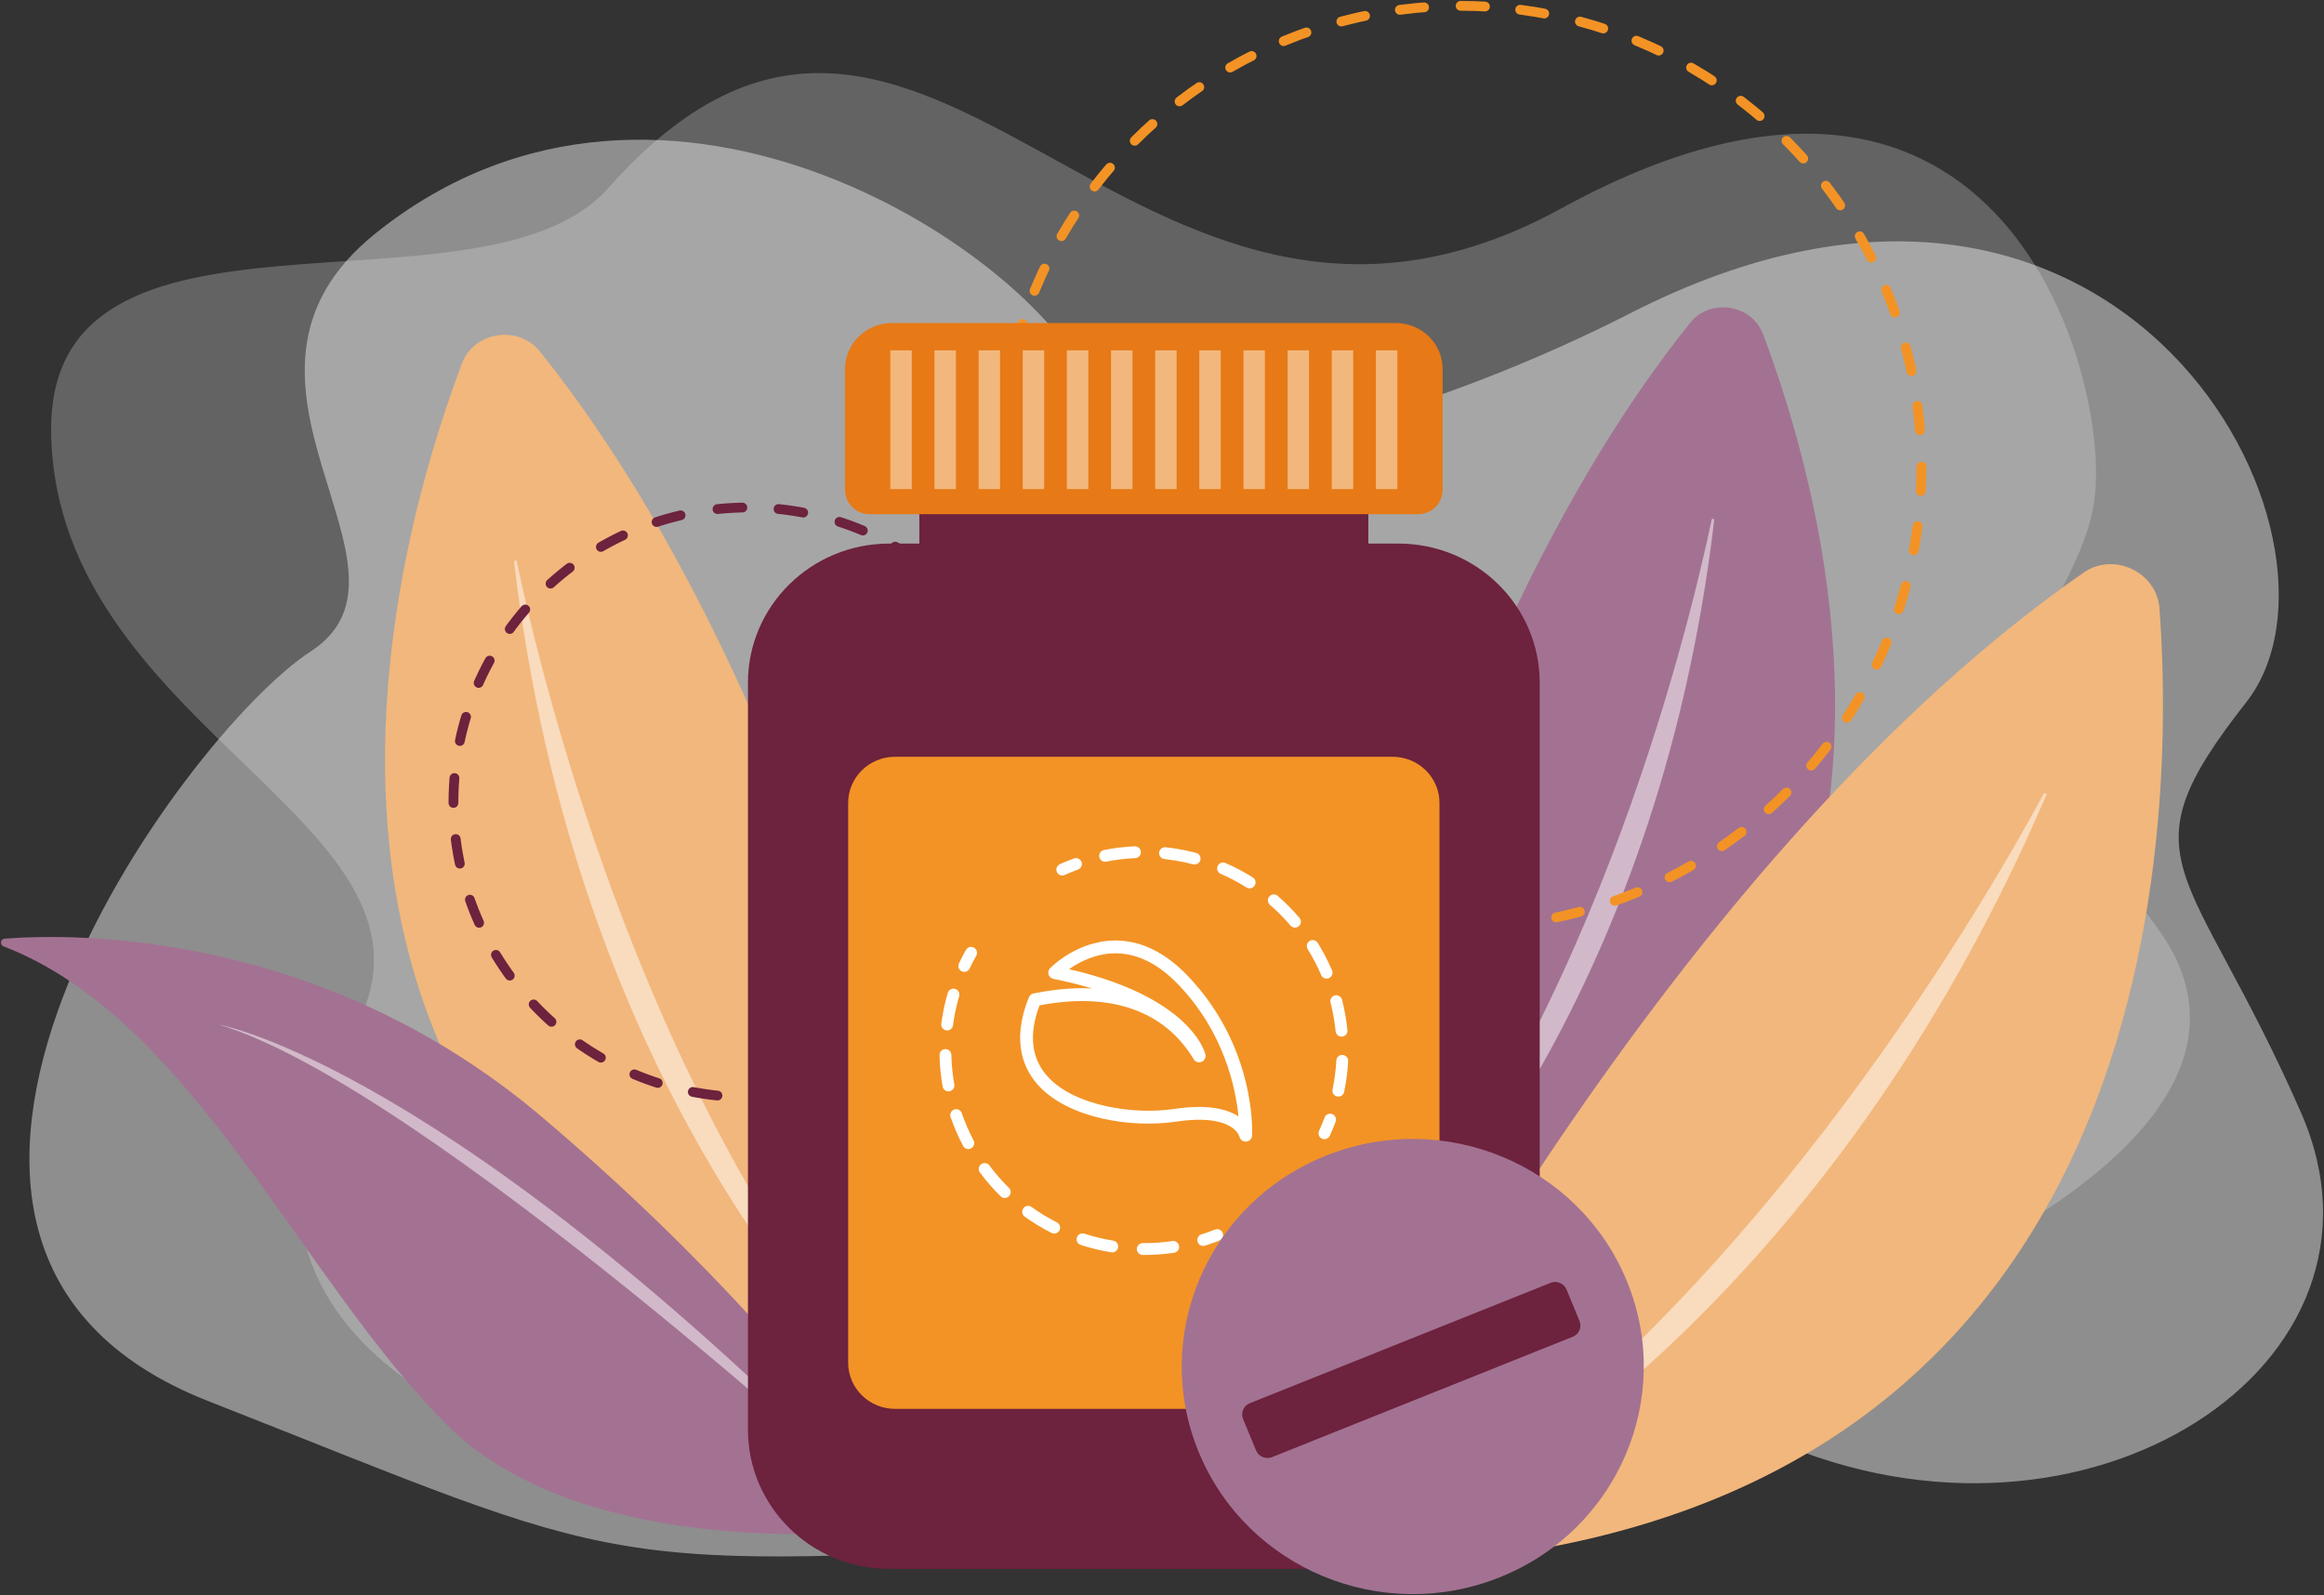 <?xml version="1.0" encoding="UTF-8"?>
<svg id="Illustration" xmlns="http://www.w3.org/2000/svg" viewBox="0 0 2191 1504">
  <rect x="0" y="0" width="2191" height="1504" fill="#333333" stroke="none"/>
  <defs>
    <style>
      .cls-1 {
        fill: #a37292;
      }

      .cls-2, .cls-3 {
        fill: #fff;
      }

      .cls-4 {
        stroke: #6d223d;
        stroke-dasharray: 23.53 34.11 23.53 35.29;
      }

      .cls-4, .cls-5 {
        fill: none;
        stroke-linecap: round;
        stroke-linejoin: round;
        stroke-width: 9.22px;
      }

      .cls-3, .cls-6 {
        opacity: .5;
      }

      .cls-7 {
        fill: #e77916;
      }

      .cls-5 {
        stroke: #f39325;
        stroke-dasharray: 22.98 33.32 22.98 34.47;
      }

      .cls-8 {
        fill: #6d223d;
      }

      .cls-9 {
        fill: #f39325;
      }

      .cls-6, .cls-10 {
        fill: #ebebeb;
      }

      .cls-10 {
        opacity: .26;
      }

      .cls-11 {
        fill: #f2b77c;
      }
    </style>
  </defs>
  <g>
    <path class="cls-6" d="M354.35,219.78c-173.19,138.74,58.32,316.82-61.62,394.57-119.94,77.74-471.56,559.15-96.98,706.48,403.39,158.66,360.81,160.96,851.61,133.32,404.07-22.75,331.45-224.68,625.31-95.93,293.87,128.75,601.01-71.56,496.58-309.31-104.43-237.74-170.92-234.78-51.67-386.61,119.25-151.83-115.29-605.25-581.11-366.66-158.35,81.11-463.01,192.28-508.08,70.85C983.31,245.07,628.05.53,354.35,219.78Z"/>
    <path class="cls-10" d="M573.44,177.36c-118.46,133.4-529.54-14.8-525.22,231.15,5.06,287.99,409.08,372.72,278.26,575.13-130.82,202.41,13.64,429.29,539.35,425.01,525.71-4.27,1371.42-258.3,1167.68-534.21-203.75-275.91-68-290.06-58.06-412,9.94-121.94-96.42-488.96-503.58-265.91-407.16,223.05-598.47-356.99-898.43-19.18Z"/>
  </g>
  <g>
    <path class="cls-11" d="M917.04,1370.94s-105.43-661.97-408.04-1039.54c-20.34-25.38-62.1-18.92-73.55,11.47-76.58,203.24-243.07,824.13,481.6,1028.07Z"/>
    <path class="cls-3" d="M853.07,1324.42c1.52,1.67-.88,3.98-2.62,2.52-64.31-53.5-308.61-311.57-365.77-797.07-.18-1.56,2.22-1.99,2.54-.45,23.83,113.25,125.01,531.73,365.84,795Z"/>
  </g>
  <g>
    <path class="cls-1" d="M3.33,892.28c-3.73-1.44-2.96-6.92,1.02-7.23,63.59-4.95,297.34-9.08,506.59,168.15,191.46,162.16,299.21,307.3,337.12,362.9,7.5,11,.39,26-12.87,27.15-78.58,6.8-299.62,14.33-414.12-99.95C284.25,1206.74,181.28,960.82,3.33,892.28Z"/>
    <path class="cls-3" d="M206.67,966.15s217.26,38.48,625.53,454.91c0,0-432.47-396.77-625.53-454.91Z"/>
  </g>
  <g>
    <path class="cls-1" d="M1211.02,1278.43s98.77-620.2,382.3-973.95c19.06-23.78,58.18-17.73,68.91,10.75,71.75,190.42,227.73,772.13-451.21,963.2Z"/>
    <path class="cls-3" d="M1270.95,1234.84c-1.43,1.56.82,3.72,2.45,2.37,60.25-50.12,289.13-291.91,342.69-746.78.17-1.46-2.08-1.86-2.38-.42-22.32,106.1-117.12,498.18-342.76,744.83Z"/>
  </g>
  <g>
    <path class="cls-11" d="M1233.79,1476.93s307.72-643.4,730.59-937.05c28.43-19.74,69.07-.53,71.56,33.94,16.66,230.48-1.25,914.19-802.15,903.11Z"/>
    <path class="cls-3" d="M1313.11,1448.83c-2.06,1.24-.31,4.32,1.91,3.37,81.78-35.13,409.02-224.52,614.15-702.49.66-1.54-1.66-2.7-2.46-1.23-58.55,108.32-288.31,504.62-613.6,700.35Z"/>
  </g>
  <circle class="cls-5" cx="1377" cy="440" r="434.5"/>
  <circle class="cls-4" cx="705.5" cy="756.5" r="278"/>
  <g>
    <g>
      <rect class="cls-8" x="866.72" y="447.98" width="423.3" height="114.71"/>
      <path class="cls-8" d="M1318.38,1479.29h-480.02c-73.57,0-133.21-58.76-133.21-131.24v-704.28c0-72.48,59.64-131.24,133.21-131.24h480.02c73.57,0,133.21,58.76,133.21,131.24v704.28c0,72.48-59.64,131.24-133.21,131.24Z"/>
      <path class="cls-9" d="M1312.9,1328.38h-469.07c-24.42,0-44.21-19.5-44.21-43.55v-527.72c0-24.05,19.79-43.55,44.21-43.55h469.07c24.42,0,44.21,19.5,44.21,43.55v527.72c0,24.05-19.79,43.55-44.21,43.55Z"/>
      <path class="cls-7" d="M1336.73,484.85h-516.72c-12.89,0-23.34-10.3-23.34-23v-113.79c0-24.01,19.76-43.47,44.13-43.47h475.16c24.37,0,44.13,19.46,44.13,43.47v113.79c0,12.7-10.45,23-23.34,23Z"/>
      <g>
        <rect class="cls-11" x="839.36" y="330.32" width="20.23" height="130.85"/>
        <rect class="cls-11" x="880.98" y="330.32" width="20.23" height="130.85"/>
        <rect class="cls-11" x="922.6" y="330.32" width="20.23" height="130.85"/>
        <rect class="cls-11" x="964.21" y="330.32" width="20.23" height="130.85"/>
        <rect class="cls-11" x="1005.83" y="330.32" width="20.23" height="130.85"/>
        <rect class="cls-11" x="1047.45" y="330.32" width="20.23" height="130.85"/>
        <rect class="cls-11" x="1089.06" y="330.32" width="20.23" height="130.85"/>
        <rect class="cls-11" x="1130.68" y="330.32" width="20.23" height="130.85"/>
        <rect class="cls-11" x="1172.3" y="330.32" width="20.23" height="130.85"/>
        <rect class="cls-11" x="1213.91" y="330.32" width="20.23" height="130.85"/>
        <rect class="cls-11" x="1255.53" y="330.32" width="20.23" height="130.85"/>
        <rect class="cls-11" x="1297.15" y="330.32" width="20.23" height="130.85"/>
      </g>
    </g>
    <g>
      <g>
        <g>
          <path class="cls-2" d="M904.22,913.48c.55,1,1.4,1.84,2.52,2.36,2.79,1.31,6.11.11,7.42-2.68,1.91-4.06,4-8.1,6.21-12.01,1.51-2.68.57-6.08-2.11-7.6-2.68-1.52-6.09-.57-7.6,2.11-2.35,4.15-4.57,8.45-6.6,12.76-.79,1.68-.67,3.55.16,5.07Z"/>
          <path class="cls-2" d="M907.98,1080.44c-4.62-8.74-8.59-17.91-11.81-27.24-1-2.91.54-6.09,3.46-7.09,2.91-1,6.12.52,7.09,3.46,3.03,8.79,6.78,17.43,11.13,25.67,1.44,2.73.4,6.1-2.33,7.54-2.7,1.42-6.03.42-7.5-2.24-.02-.03-.03-.05-.05-.08ZM924.98,1097.74c2.47-1.84,5.97-1.32,7.81,1.15,5.55,7.47,11.73,14.57,18.36,21.11,2.21,2.17,2.22,5.7.06,7.89-2.16,2.2-5.7,2.22-7.89.06-7.04-6.94-13.6-14.47-19.49-22.4-.15-.21-.29-.43-.42-.65-1.32-2.4-.7-5.48,1.56-7.16ZM888.7,1024.45c-1.74-9.72-2.73-19.67-2.94-29.56-.07-3.08,2.38-5.63,5.46-5.7,3.08-.07,5.63,2.37,5.7,5.46.2,9.31,1.13,18.68,2.77,27.83.55,3.03-1.48,5.93-4.51,6.47-2.42.43-4.75-.76-5.87-2.8-.28-.52-.49-1.09-.6-1.71ZM964.74,1139.31c1.8-2.5,5.29-3.07,7.79-1.27,7.55,5.43,15.59,10.32,23.89,14.52,2.75,1.4,3.85,4.75,2.46,7.5-1.39,2.75-4.75,3.85-7.5,2.46-8.82-4.46-17.35-9.65-25.37-15.42-.7-.5-1.24-1.13-1.63-1.84-1-1.83-.94-4.14.36-5.95ZM887.41,965.25c.24-1.81.51-3.63.8-5.44,1.29-7.97,3.08-15.92,5.34-23.62.87-2.96,3.96-4.65,6.92-3.79,2.96.87,4.66,3.97,3.79,6.92-2.13,7.26-3.82,14.75-5.03,22.27-.28,1.71-.53,3.41-.75,5.12-.4,3.06-3.21,5.21-6.26,4.8-1.83-.24-3.34-1.34-4.16-2.85-.55-1-.8-2.19-.64-3.41ZM1015.24,1166.8c.95-2.93,4.1-4.54,7.03-3.59,8.82,2.86,17.97,5.07,27.2,6.56,3.05.49,5.11,3.36,4.62,6.4-.49,3.04-3.36,5.11-6.4,4.62-9.79-1.58-19.5-3.92-28.86-6.96-1.41-.45-2.51-1.42-3.17-2.62-.72-1.3-.91-2.88-.42-4.41ZM1071.73,1177.67c.02-3.08,2.54-5.56,5.62-5.54,9.32.07,18.71-.59,27.91-1.96,3.05-.45,5.89,1.66,6.34,4.7.45,3.05-1.65,5.88-4.7,6.34-9.76,1.45-19.73,2.15-29.63,2.08-2.09-.01-3.91-1.18-4.85-2.9-.44-.81-.69-1.74-.69-2.73Z"/>
          <path class="cls-2" d="M1129.47,1171.89c1.25,2.28,3.98,3.44,6.56,2.63,4.56-1.43,9.11-3.05,13.53-4.81,2.87-1.14,4.26-4.39,3.12-7.25-1.11-2.87-4.38-4.26-7.25-3.12-4.17,1.66-8.45,3.18-12.75,4.52-2.94.92-4.58,4.05-3.66,6.99.12.36.26.7.44,1.02Z"/>
        </g>
        <g>
          <path class="cls-2" d="M1243.76,1071.26c.56,1.01,1.43,1.86,2.56,2.38,2.8,1.28,6.11.05,7.4-2.75,1.98-4.32,3.83-8.79,5.49-13.28,1.07-2.89-.4-6.1-3.3-7.17-2.89-1.07-6.1.4-7.17,3.3-1.56,4.22-3.3,8.43-5.17,12.5-.76,1.67-.64,3.52.19,5.02Z"/>
          <path class="cls-2" d="M1036.38,808.04c-.6-3.02,1.36-5.96,4.38-6.56,9.52-1.91,19.28-3.09,29-3.52,3.08-.14,5.68,2.25,5.82,5.33.14,3.08-2.25,5.69-5.33,5.82-9.15.4-18.34,1.52-27.31,3.31-2.45.49-4.84-.7-5.98-2.78-.27-.49-.47-1.02-.58-1.6ZM1092.8,803.83c.33-3.06,3.08-5.28,6.14-4.95,3.41.36,6.83.83,10.26,1.38,6.2,1,12.41,2.31,18.46,3.9,2.98.78,4.77,3.84,3.98,6.81-.78,2.98-3.83,4.76-6.81,3.98-5.7-1.5-11.56-2.73-17.4-3.68-3.23-.52-6.45-.95-9.67-1.3-1.89-.2-3.45-1.32-4.3-2.86-.53-.96-.78-2.1-.65-3.28ZM1256.31,1027.26c.53-2.57,1.01-5.17,1.43-7.79,1.04-6.45,1.75-13.01,2.1-19.52.17-3.08,2.8-5.44,5.87-5.27,3.08.17,5.44,2.8,5.27,5.87-.37,6.89-1.12,13.85-2.22,20.69-.45,2.78-.96,5.54-1.52,8.27-.62,3.02-3.58,4.96-6.59,4.34-1.67-.34-3-1.4-3.76-2.78-.62-1.12-.85-2.46-.57-3.81ZM1147.93,816.6c1.23-2.83,4.51-4.13,7.34-2.9,8.92,3.86,17.61,8.45,25.83,13.62,2.61,1.63,3.39,5.08,1.75,7.69-1.64,2.61-5.09,3.39-7.7,1.75-7.74-4.87-15.92-9.19-24.32-12.83-1.18-.51-2.09-1.38-2.67-2.43-.8-1.46-.94-3.26-.23-4.91ZM1259.2,972.45c-.9-9.1-2.52-18.22-4.8-27.09-.77-2.98,1.03-6.03,4.01-6.8,2.98-.77,6.04,1.04,6.8,4.01,2.42,9.42,4.14,19.09,5.1,28.77.3,3.07-1.93,5.8-5,6.1-2.29.23-4.4-.97-5.44-2.87-.35-.64-.58-1.36-.66-2.14ZM1196.68,845.27c2.02-2.33,5.54-2.58,7.87-.57,7.34,6.36,14.25,13.33,20.56,20.73,2.01,2.34,1.72,5.87-.63,7.87-2.35,2-5.87,1.72-7.87-.63-5.95-6.97-12.47-13.55-19.38-19.53-.51-.45-.93-.97-1.24-1.53-1.09-1.99-.9-4.53.67-6.34ZM1245.54,919.32c-3.59-8.4-7.87-16.62-12.7-24.42-1.62-2.67-.82-6.06,1.8-7.68,2.62-1.62,6.06-.82,7.68,1.8,5.12,8.27,9.67,17,13.47,25.91,1.21,2.84-.11,6.11-2.94,7.32-2.66,1.14-5.71.05-7.08-2.44-.09-.16-.17-.33-.24-.5Z"/>
          <path class="cls-2" d="M996.59,822.62c1.39,2.53,4.52,3.6,7.19,2.39,4.08-1.85,8.29-3.56,12.52-5.11,2.9-1.06,4.38-4.26,3.32-7.16-1.05-2.86-4.26-4.38-7.16-3.32-4.49,1.64-8.97,3.47-13.29,5.42-2.81,1.27-4.05,4.58-2.78,7.39.06.13.13.27.2.39Z"/>
        </g>
      </g>
      <path class="cls-2" d="M970.07,940.28c.89-2.18,2.95-3.63,5.27-3.75.46-.07,1.26-.23,2.35-.44,18.39-3.55,35.74-4.9,51.87-4.09-10.87-3.27-22.96-6.32-36.42-9.02-2.17-.44-3.93-2.03-4.58-4.14-.65-2.11-.1-4.42,1.45-6,1.04-1.07,25.99-26.21,61.96-26.05,23.87.1,46.63,11.27,67.66,33.2,64.45,67.22,60.98,147.41,60.8,150.79-.16,3-2.51,5.35-5.51,5.62-2.99.27-5.75-1.77-6.44-4.69-.03-.11-.66-2.66-3.57-5.69-5.26-5.49-19.52-13.88-55.94-8.47-42.33,6.29-100.16-2.96-128.79-32.82-14.26-14.88-27.6-41.6-10.12-84.44ZM1110.9,928.35c-18.63-19.43-38.43-29.35-58.86-29.48-19-.12-34.8,8.36-44.16,14.92,63.29,14.56,95.48,36.94,111.49,53.64,13.85,14.44,16.76,25.56,17.04,26.78.68,2.9-.85,5.86-3.61,6.98-2.76,1.12-5.93.07-7.46-2.49-27.56-45.96-78.77-63.56-145.3-50.75-10.64,28.16-7.67,51.16,8.87,68.41,25.52,26.61,79.99,34.92,118.28,29.23,32.05-4.77,50.18.31,60.4,7.05-2.61-26.66-13.4-79.14-56.69-124.29Z"/>
    </g>
    <g>
      <path class="cls-1" d="M1533.66,1207.71c45.27,109.78-8.35,234.92-119.78,279.53-111.42,44.6-238.45-8.23-283.72-118.01-45.27-109.78,8.35-234.93,119.78-279.53,111.42-44.6,238.45,8.23,283.73,118.01Z"/>
      <path class="cls-8" d="M1482.71,1260.42l-283.42,113.46c-5.95,2.38-12.74-.44-15.15-6.3l-12.21-29.61c-2.42-5.86.45-12.55,6.4-14.93l283.42-113.45c5.95-2.38,12.74.44,15.15,6.3l12.21,29.61c2.42,5.86-.45,12.55-6.4,14.93Z"/>
    </g>
  </g>
</svg>